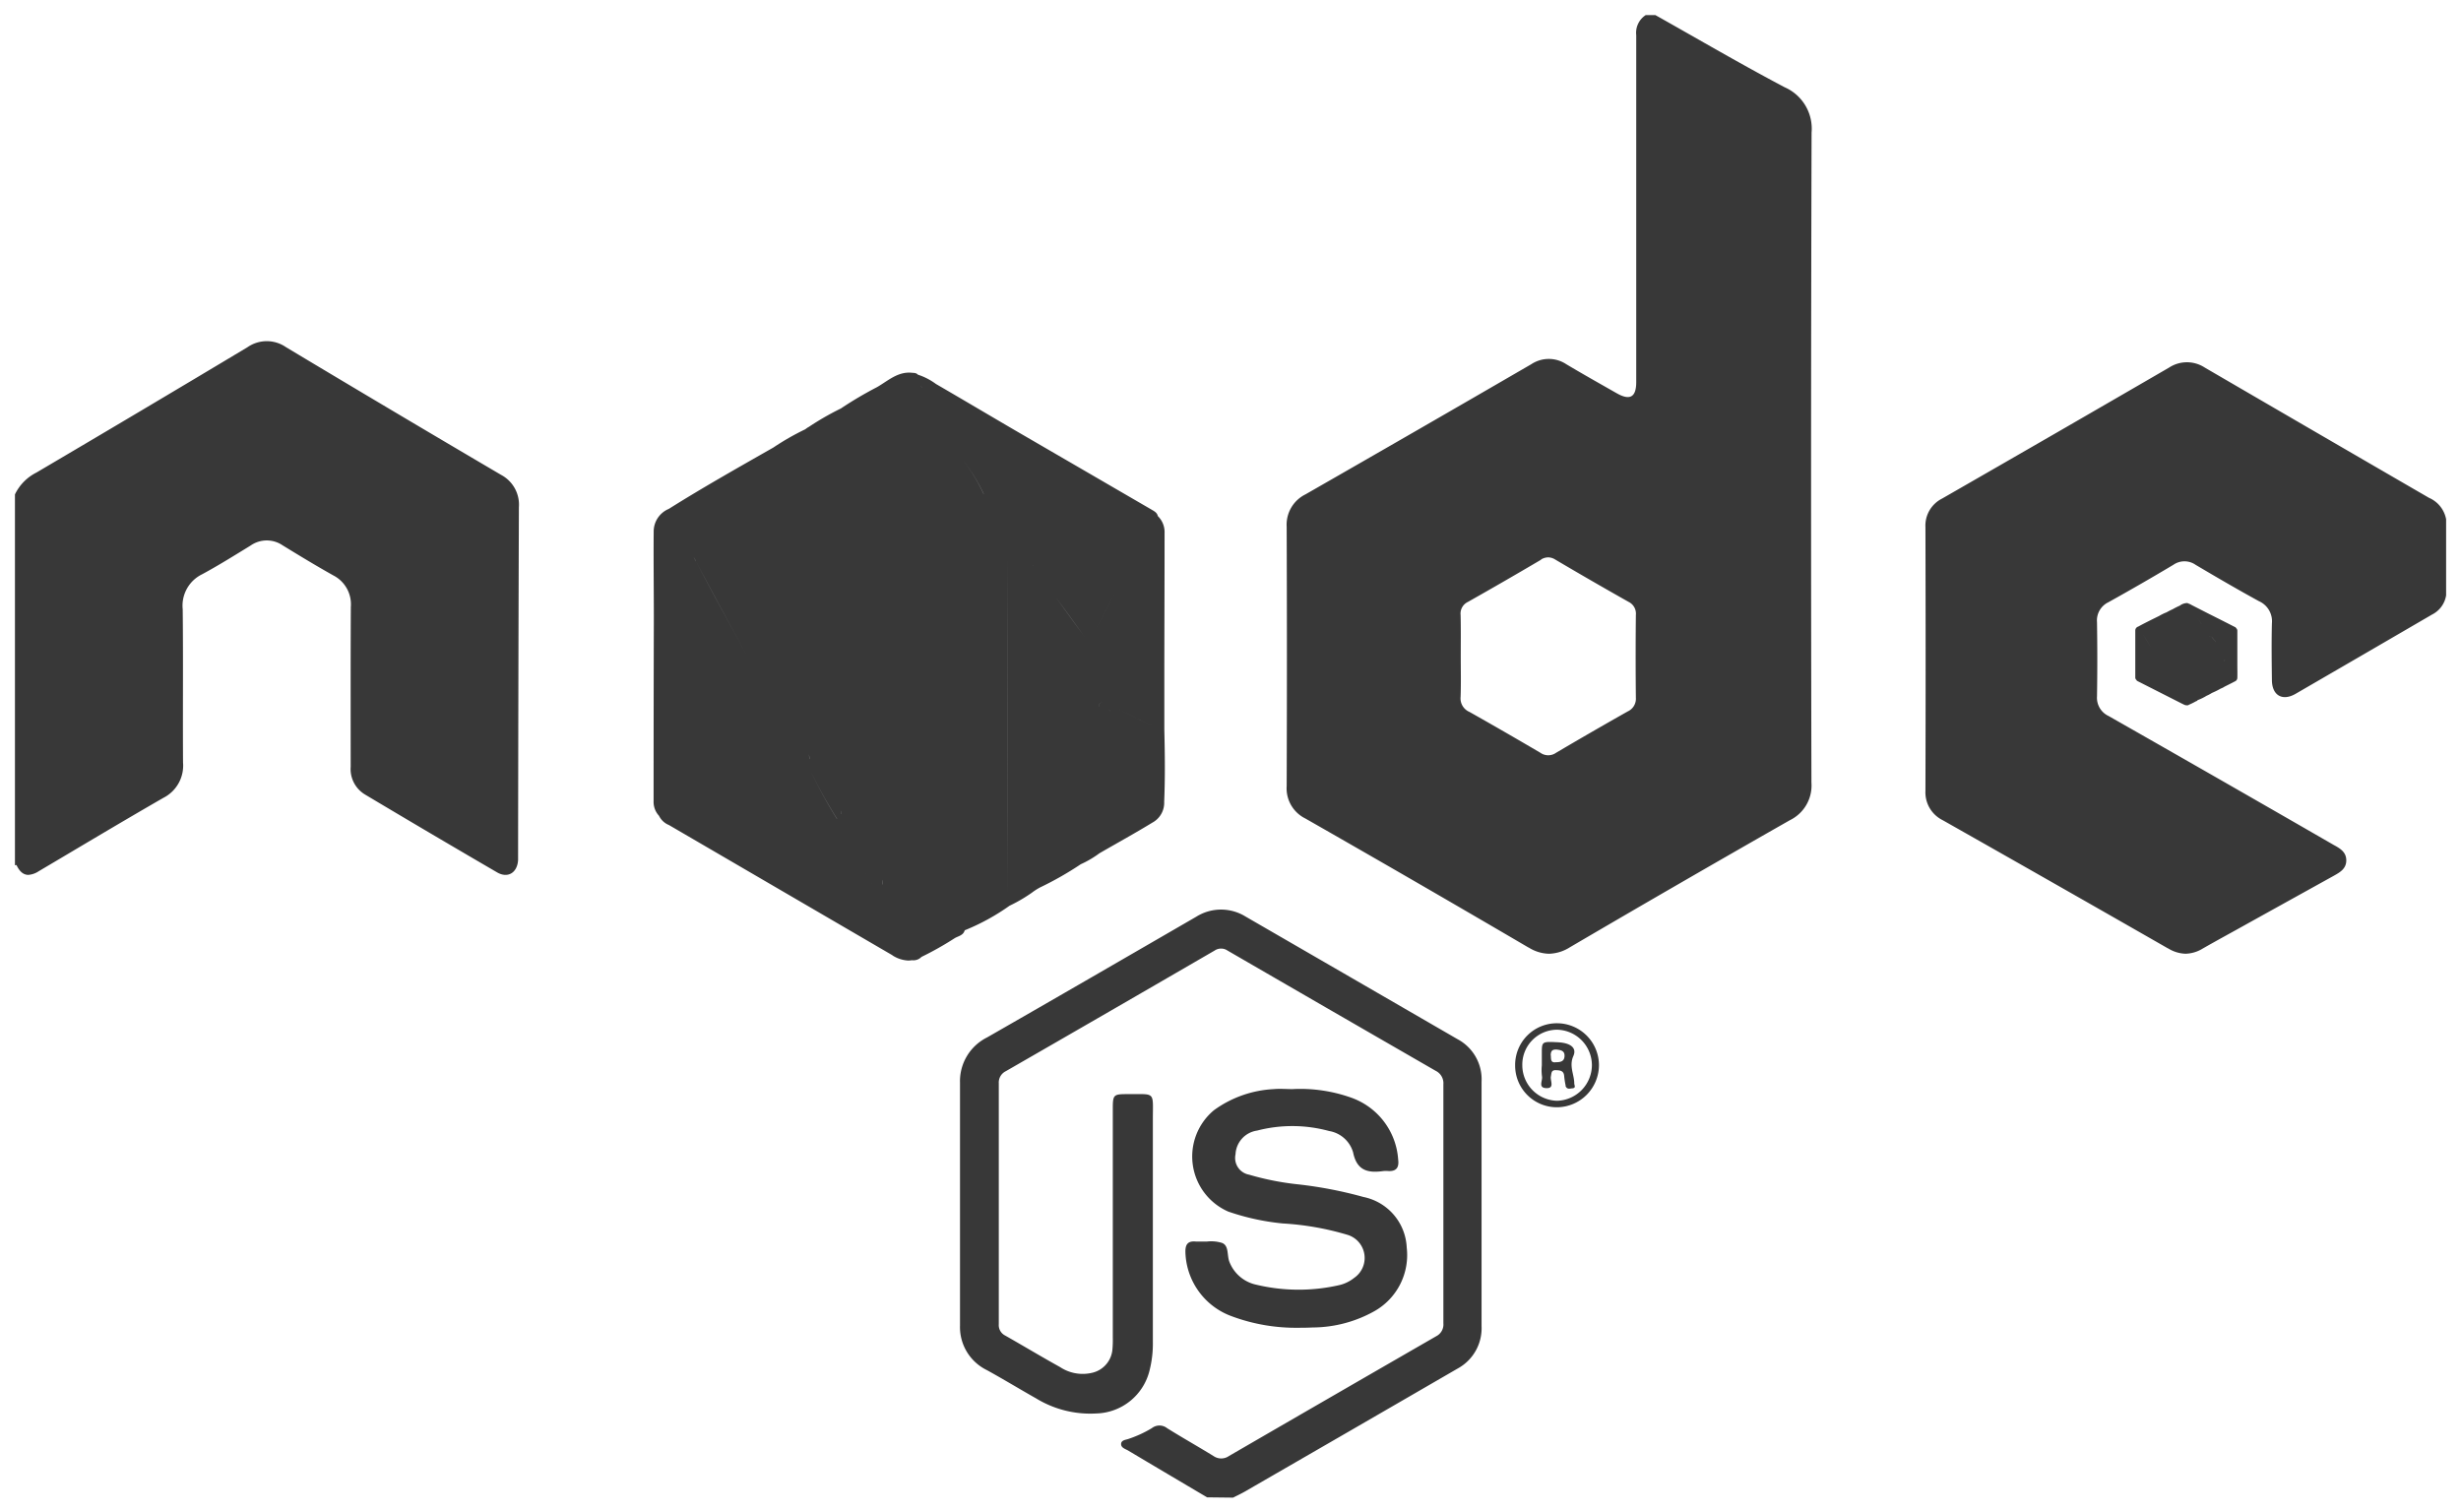 <svg xmlns="http://www.w3.org/2000/svg" width="82.999" height="51.001" viewBox="0 0 82.999 51.001">
  <path id="nodejs" d="M-8009.789-10638c-.888-.525-1.778-1.051-2.664-1.579-.1-.057-.244-.094-.236-.226s.167-.132.268-.172a3.922,3.922,0,0,0,.768-.356.418.418,0,0,1,.515,0c.515.322,1.046.62,1.564.939a.456.456,0,0,0,.523,0q3.492-2.024,6.99-4.04a.444.444,0,0,0,.241-.435q0-4.031,0-8.06a.467.467,0,0,0-.26-.456q-3.513-2.024-7.02-4.056a.388.388,0,0,0-.435,0q-3.52,2.043-7.046,4.071a.424.424,0,0,0-.233.408v8.122a.393.393,0,0,0,.215.383c.62.352,1.231.72,1.854,1.065a1.378,1.378,0,0,0,1.113.183.884.884,0,0,0,.652-.8,3.468,3.468,0,0,0,.011-.378v-7.712c0-.48.021-.5.491-.5.1,0,.182,0,.26,0,.684-.006.6-.014.6.853q0,3.746,0,7.492a3.668,3.668,0,0,1-.11.968,1.9,1.9,0,0,1-1.792,1.457,3.508,3.508,0,0,1-2.039-.51c-.556-.314-1.1-.646-1.663-.955a1.612,1.612,0,0,1-.9-1.5q0-4.1,0-8.187a1.648,1.648,0,0,1,.915-1.531c2.352-1.347,4.7-2.709,7.046-4.066a1.573,1.573,0,0,1,1.671-.009q3.577,2.068,7.151,4.137a1.532,1.532,0,0,1,.807,1.43q0,4.124,0,8.248a1.547,1.547,0,0,1-.81,1.43q-3.589,2.08-7.181,4.152c-.126.072-.258.132-.389.2Zm.869-6.094a2.37,2.37,0,0,1-1.6-2.167c-.008-.276.086-.395.362-.365h.126c.075,0,.153,0,.233,0a1.231,1.231,0,0,1,.513.045c.244.094.161.427.252.644a1.25,1.25,0,0,0,.9.765,6.16,6.16,0,0,0,2.806.014,1.261,1.261,0,0,0,.5-.244.815.815,0,0,0-.215-1.448,9.493,9.493,0,0,0-2.194-.387,8,8,0,0,1-1.837-.4,2.028,2.028,0,0,1-.483-3.42,3.753,3.753,0,0,1,2.017-.711c.207-.019.418,0,.627,0a5.114,5.114,0,0,1,1.98.287,2.382,2.382,0,0,1,1.588,2.084c.035.263-.051.407-.335.392a.951.951,0,0,0-.158,0c-.515.072-.9,0-1.027-.631a1.015,1.015,0,0,0-.81-.719,4.715,4.715,0,0,0-2.428-.014.847.847,0,0,0-.727.8.573.573,0,0,0,.458.687,9.326,9.326,0,0,0,1.631.324,14.01,14.01,0,0,1,2.221.427,1.824,1.824,0,0,1,1.464,1.709,2.171,2.171,0,0,1-1.067,2.13,4.3,4.3,0,0,1-2.106.563c-.158.008-.316.01-.472.01A6.206,6.206,0,0,1-8008.919-10644.093Zm10.931-7.062a1.406,1.406,0,0,1-1.411-1.408,1.406,1.406,0,0,1,1.427-1.425,1.416,1.416,0,0,1,1.4,1.425,1.424,1.424,0,0,1-1.414,1.408Zm-1.169-1.419a1.2,1.2,0,0,0,1.177,1.2,1.207,1.207,0,0,0,1.17-1.213,1.2,1.2,0,0,0-1.17-1.183h-.01A1.177,1.177,0,0,0-7999.158-10652.574Zm1.462.691a2.812,2.812,0,0,1-.051-.335c-.016-.166-.131-.183-.268-.187-.174-.011-.156.1-.18.215-.027.142.145.413-.174.389-.263-.019-.094-.261-.126-.4a1.68,1.68,0,0,1-.005-.368v-.4c0-.405,0-.405.542-.378.421.021.644.185.523.461-.153.341.027.62.029.926,0,.064.067.15-.056.166-.032,0-.067.011-.1.011A.12.12,0,0,1-7997.7-10651.883Zm-.5-1.021c.008.126-.011.258.172.23.161,0,.284-.029.29-.209s-.124-.2-.266-.218l-.038,0C-7998.161-10653.1-7998.2-10653.036-7998.2-10652.9Zm-22.2-3.374-7.54-4.394a.645.645,0,0,1-.338-.314.691.691,0,0,1-.182-.49q0-3.082.008-6.162c0-.976-.013-1.95-.005-2.924a.826.826,0,0,1,.51-.774v0c1.156-.727,2.344-1.395,3.527-2.07a8.668,8.668,0,0,1,1.067-.611.865.865,0,0,0,.075-.054l.056-.032a9.414,9.414,0,0,1,1.079-.62,12.685,12.685,0,0,1,1.218-.719c.37-.212.7-.533,1.177-.485.07.008.145,0,.2.064a2.114,2.114,0,0,1,.609.313c.9.523,1.787,1.049,2.682,1.572a.2.2,0,0,0,0,.037.2.2,0,0,1,0-.037q2.294,1.332,4.59,2.666c.085.051.188.1.212.218a17.794,17.794,0,0,0-1.156,2.049,17.794,17.794,0,0,1,1.156-2.049.752.752,0,0,1,.228.571c0,1.47-.005,2.939-.008,4.412h0v2.229h0c.019.811.029,1.618-.005,2.428a.759.759,0,0,1-.4.7c-.587.359-1.188.689-1.784,1.033a3.429,3.429,0,0,1-.63.37,11.093,11.093,0,0,1-1.374.783,2.023,2.023,0,0,0-.271.174,5.1,5.1,0,0,1-.756.442.257.257,0,0,1-.078-.2.257.257,0,0,0,.078.2,7.394,7.394,0,0,1-1.513.829c-.045.172-.212.193-.333.263a10.739,10.739,0,0,1-1.124.634.378.378,0,0,1-.319.112,1.1,1.1,0,0,1-.123.011A1.071,1.071,0,0,1-8020.4-10656.278Zm3.074-15.563a4.1,4.1,0,0,1,.778,1.778c.011.137.024.273.024.411q0,5.656.005,11.311,0-5.656-.005-11.311c0-.138-.013-.274-.024-.411a4.1,4.1,0,0,0-.778-1.778,5.945,5.945,0,0,0-.711-1.15,21.745,21.745,0,0,0-1.389-2.422.459.459,0,0,0-.075.255.459.459,0,0,1,.075-.255,21.745,21.745,0,0,1,1.389,2.422.2.2,0,0,0-.067.166.2.2,0,0,1,.067-.166A5.945,5.945,0,0,1-8017.326-10671.842Zm-4.946,10.96c.392.8.815,1.588,1.271,2.358-.456-.771-.88-1.554-1.271-2.358a16.218,16.218,0,0,1-.877-1.582A16.218,16.218,0,0,0-8022.272-10660.882Zm1.523,2.213c0-.054,0-.107,0-.16C-8020.751-10658.776-8020.749-10658.723-8020.749-10658.669Zm-1.387-2.374c0-.037-.005-.077-.005-.112C-8022.141-10661.12-8022.135-10661.08-8022.135-10661.043Zm-1.07-1.861c0-.051-.008-.1-.008-.152C-8023.213-10663.006-8023.206-10662.955-8023.206-10662.9Zm11.956-.974h0Zm-.016,0a.076.076,0,0,1-.027,0A.076.076,0,0,0-8011.266-10663.878Zm-1.476-.673q.62.3,1.239.593a.025.025,0,0,0,.016.008.025.025,0,0,1-.016-.008q-.62-.294-1.239-.593a.013.013,0,0,0-.011-.006A.013.013,0,0,1-8012.742-10664.551Zm-10.472-.48c0,.33,0,.657,0,.987,0-.33,0-.657,0-.987Zm10.163.515a.619.619,0,0,1-.064-.069A.619.619,0,0,0-8013.05-10664.517Zm.292-.045-.043-.021Zm-.161-.062h0Zm-.526-.049a.129.129,0,0,1,.11-.142h0A.129.129,0,0,0-8013.444-10664.672Zm.147-.147h0Zm2.031-1.29h0Zm-15.764-3.463c.584,1.121,1.2,2.227,1.8,3.34-.6-1.113-1.212-2.219-1.8-3.34-.024-.046-.048-.091-.075-.137C-8027.079-10669.663-8027.055-10669.618-8027.03-10669.572Zm14.967,3.141-.016-.008Zm-1.682-.507Zm0,0h0Zm-.2-.112a.014.014,0,0,1-.005-.011A.014.014,0,0,0-8013.946-10667.051Zm-1.717-2.36c.266.354.523.713.78,1.07.306.418.606.834.91,1.252-.3-.418-.6-.834-.91-1.252-.257-.357-.515-.717-.78-1.07,0,0,0,0,0,0S-8015.663-10669.414-8015.663-10669.411Zm2.108,2.153q.326-.615.652-1.233Zm-14.517-.252-.062-.032Zm-.34-.131h0Zm-.005,0h0Zm12.749-1.776s0,0,0-.008S-8015.668-10669.419-8015.668-10669.417Zm-.126-.109h0Zm-3.629-5.9c0-.126-.161-.2-.161-.327C-8019.584-10675.635-8019.423-10675.557-8019.423-10675.431Zm20.474,18.884q-3.754-2.2-7.529-4.354a1.133,1.133,0,0,1-.63-1.092q.016-4.374,0-8.747a1.14,1.14,0,0,1,.633-1.092q3.814-2.184,7.618-4.391a1.067,1.067,0,0,1,1.178,0c.561.335,1.129.654,1.7.979.448.255.66.135.66-.375q0-5.855,0-11.7a.71.71,0,0,1,.322-.679h.322c1.451.815,2.892,1.66,4.364,2.436a1.523,1.523,0,0,1,.906,1.526q-.031,10.96-.005,21.926a1.3,1.3,0,0,1-.732,1.269q-3.722,2.12-7.419,4.286a1.378,1.378,0,0,1-.7.216A1.341,1.341,0,0,1-7998.949-10656.547Zm.424-13.084q-1.227.724-2.473,1.427a.434.434,0,0,0-.244.439c.011.459.005.92.005,1.382s.011.92-.005,1.381a.494.494,0,0,0,.3.507q1.2.677,2.39,1.377a.459.459,0,0,0,.531,0q1.2-.708,2.417-1.395a.469.469,0,0,0,.273-.459q-.015-1.4,0-2.795a.44.44,0,0,0-.244-.439q-1.243-.7-2.473-1.427a.461.461,0,0,0-.235-.075A.471.471,0,0,0-7998.525-10669.631Zm21.142,13.113q-3.794-2.172-7.6-4.326a1.046,1.046,0,0,1-.582-.987q.012-4.446,0-8.89a1.02,1.02,0,0,1,.558-.968q3.834-2.2,7.661-4.421a1.1,1.1,0,0,1,1.2,0q3.778,2.2,7.564,4.394a.983.983,0,0,1,.577.722v2.567a.881.881,0,0,1-.475.648q-2.3,1.34-4.6,2.672c-.445.258-.792.057-.8-.453-.008-.644-.016-1.285,0-1.926a.738.738,0,0,0-.435-.743c-.722-.395-1.433-.81-2.141-1.229a.655.655,0,0,0-.746,0q-1.086.649-2.194,1.264a.68.68,0,0,0-.383.673q.02,1.252,0,2.5a.679.679,0,0,0,.394.665q3.69,2.1,7.369,4.22l.223.129c.212.115.421.238.421.518s-.207.4-.418.518q-1.444.8-2.886,1.6c-.512.287-1.03.566-1.54.858a1.15,1.15,0,0,1-.584.173A1.18,1.18,0,0,1-7977.383-10656.518Zm-72.562-2.813a.187.187,0,0,0-.053.008v-12.508a1.6,1.6,0,0,1,.724-.737q3.568-2.1,7.119-4.228a1.14,1.14,0,0,1,1.3,0q3.617,2.169,7.253,4.306a1.135,1.135,0,0,1,.6,1.089q-.02,5.87-.027,11.743c0,.054,0,.107,0,.158-.026.432-.349.628-.713.413q-2.233-1.3-4.45-2.623a1,1,0,0,1-.483-.934c0-1.8-.005-3.6.005-5.395a1.093,1.093,0,0,0-.59-1.06c-.579-.324-1.148-.67-1.714-1.017a.95.95,0,0,0-1.076.009c-.542.332-1.078.668-1.633.968a1.177,1.177,0,0,0-.657,1.183c.019,1.723,0,3.447.011,5.169a1.218,1.218,0,0,1-.66,1.188c-1.411.811-2.806,1.649-4.211,2.479a.726.726,0,0,1-.354.121C-8049.718-10659-8049.841-10659.108-8049.946-10659.331Zm73.07-5.424-1.508-.765c-.027-.014-.056-.024-.067-.054a.11.11,0,0,1-.038-.086c0-.356,0-.713,0-1.07,0-.171,0-.338,0-.509a.141.141,0,0,1,.1-.135c.231-.126.467-.241.706-.359a1.691,1.691,0,0,1,.212-.107l.016-.008.011,0a1.9,1.9,0,0,1,.215-.11,2.421,2.421,0,0,1,.244-.123.42.42,0,0,1,.236-.086c.013,0,.029,0,.04.011a.562.562,0,0,1,.121.056c.18.092.359.183.536.274v0q.458.229.917.464c.019.008.038.016.043.037a3.121,3.121,0,0,0-.231.357,3.121,3.121,0,0,1,.231-.357.118.118,0,0,1,.045.1v.767h0v.387h0c0,.142.005.281,0,.424a.13.13,0,0,1-.078.12c-.118.063-.238.121-.356.181a.565.565,0,0,1-.126.063,2.648,2.648,0,0,1-.276.138.445.445,0,0,0-.054.029,1.15,1.15,0,0,1-.15.077.042.042,0,0,1-.016-.034.042.042,0,0,0,.016.034,1.57,1.57,0,0,1-.3.146c-.011.029-.043.032-.067.045a2.044,2.044,0,0,1-.225.11.076.076,0,0,1-.064.019.07.07,0,0,1-.024,0A.228.228,0,0,1-7976.876-10664.755Zm.617-2.706a.709.709,0,0,1,.156.311c0,.021,0,.046,0,.07,0,.657,0,1.312,0,1.966,0-.654,0-1.309,0-1.966,0-.024,0-.049,0-.07a.709.709,0,0,0-.156-.311,1.035,1.035,0,0,0-.142-.2,3.7,3.7,0,0,0-.279-.421.071.071,0,0,0-.016.043.071.071,0,0,1,.016-.043,3.7,3.7,0,0,1,.279.421.026.026,0,0,0-.013.027.026.026,0,0,1,.013-.027A1.035,1.035,0,0,1-7976.259-10667.461Zm-.99,1.907c.078.139.164.275.255.41-.091-.135-.177-.271-.255-.41a2.538,2.538,0,0,1-.177-.276A2.538,2.538,0,0,0-7977.249-10665.554Zm2.205-.523h0Zm-.005,0h0Zm-.046-.014a0,0,0,0,0,0,0,0,0,0,0,1,0,0c-.083-.032-.166-.066-.25-.1C-7975.261-10666.157-7975.178-10666.123-7975.1-10666.091Zm-.308-.1a.045.045,0,0,1-.014-.011A.045.045,0,0,0-7975.4-10666.187Zm.056-.008s-.005,0-.008,0S-7975.35-10666.2-7975.347-10666.2Zm-.137-.019a.023.023,0,0,1,.021-.024h0A.023.023,0,0,0-7975.484-10666.214Zm.029-.024h0Zm-2.747-.829c.118.2.239.39.359.582-.121-.192-.241-.386-.359-.582a.1.1,0,0,1-.013-.023A.1.1,0,0,0-7978.2-10667.067Zm2.994.548a0,0,0,0,1,0,0A0,0,0,0,0-7975.208-10666.52Zm-.375-.107,0,0Zm-.188-.226c.062.072.121.145.183.22-.062-.075-.121-.147-.183-.22s-.1-.123-.156-.185C-7975.875-10666.976-7975.822-10666.914-7975.771-10666.853Zm-2.64.145s-.008,0-.01,0S-7978.413-10666.71-7978.411-10666.708Zm2.438-.335a.014.014,0,0,1,.011-.014h0A.014.014,0,0,0-7975.972-10667.043Zm-.708-1.041c0-.023-.032-.037-.032-.059C-7976.712-10668.121-7976.68-10668.107-7976.68-10668.084Zm-34.557,1.975Zm36.2-.354Z" transform="translate(8050.499 10688.5)" fill="#383838" stroke="rgba(0,0,0,0)" stroke-miterlimit="10" stroke-width="1"/>
</svg>
